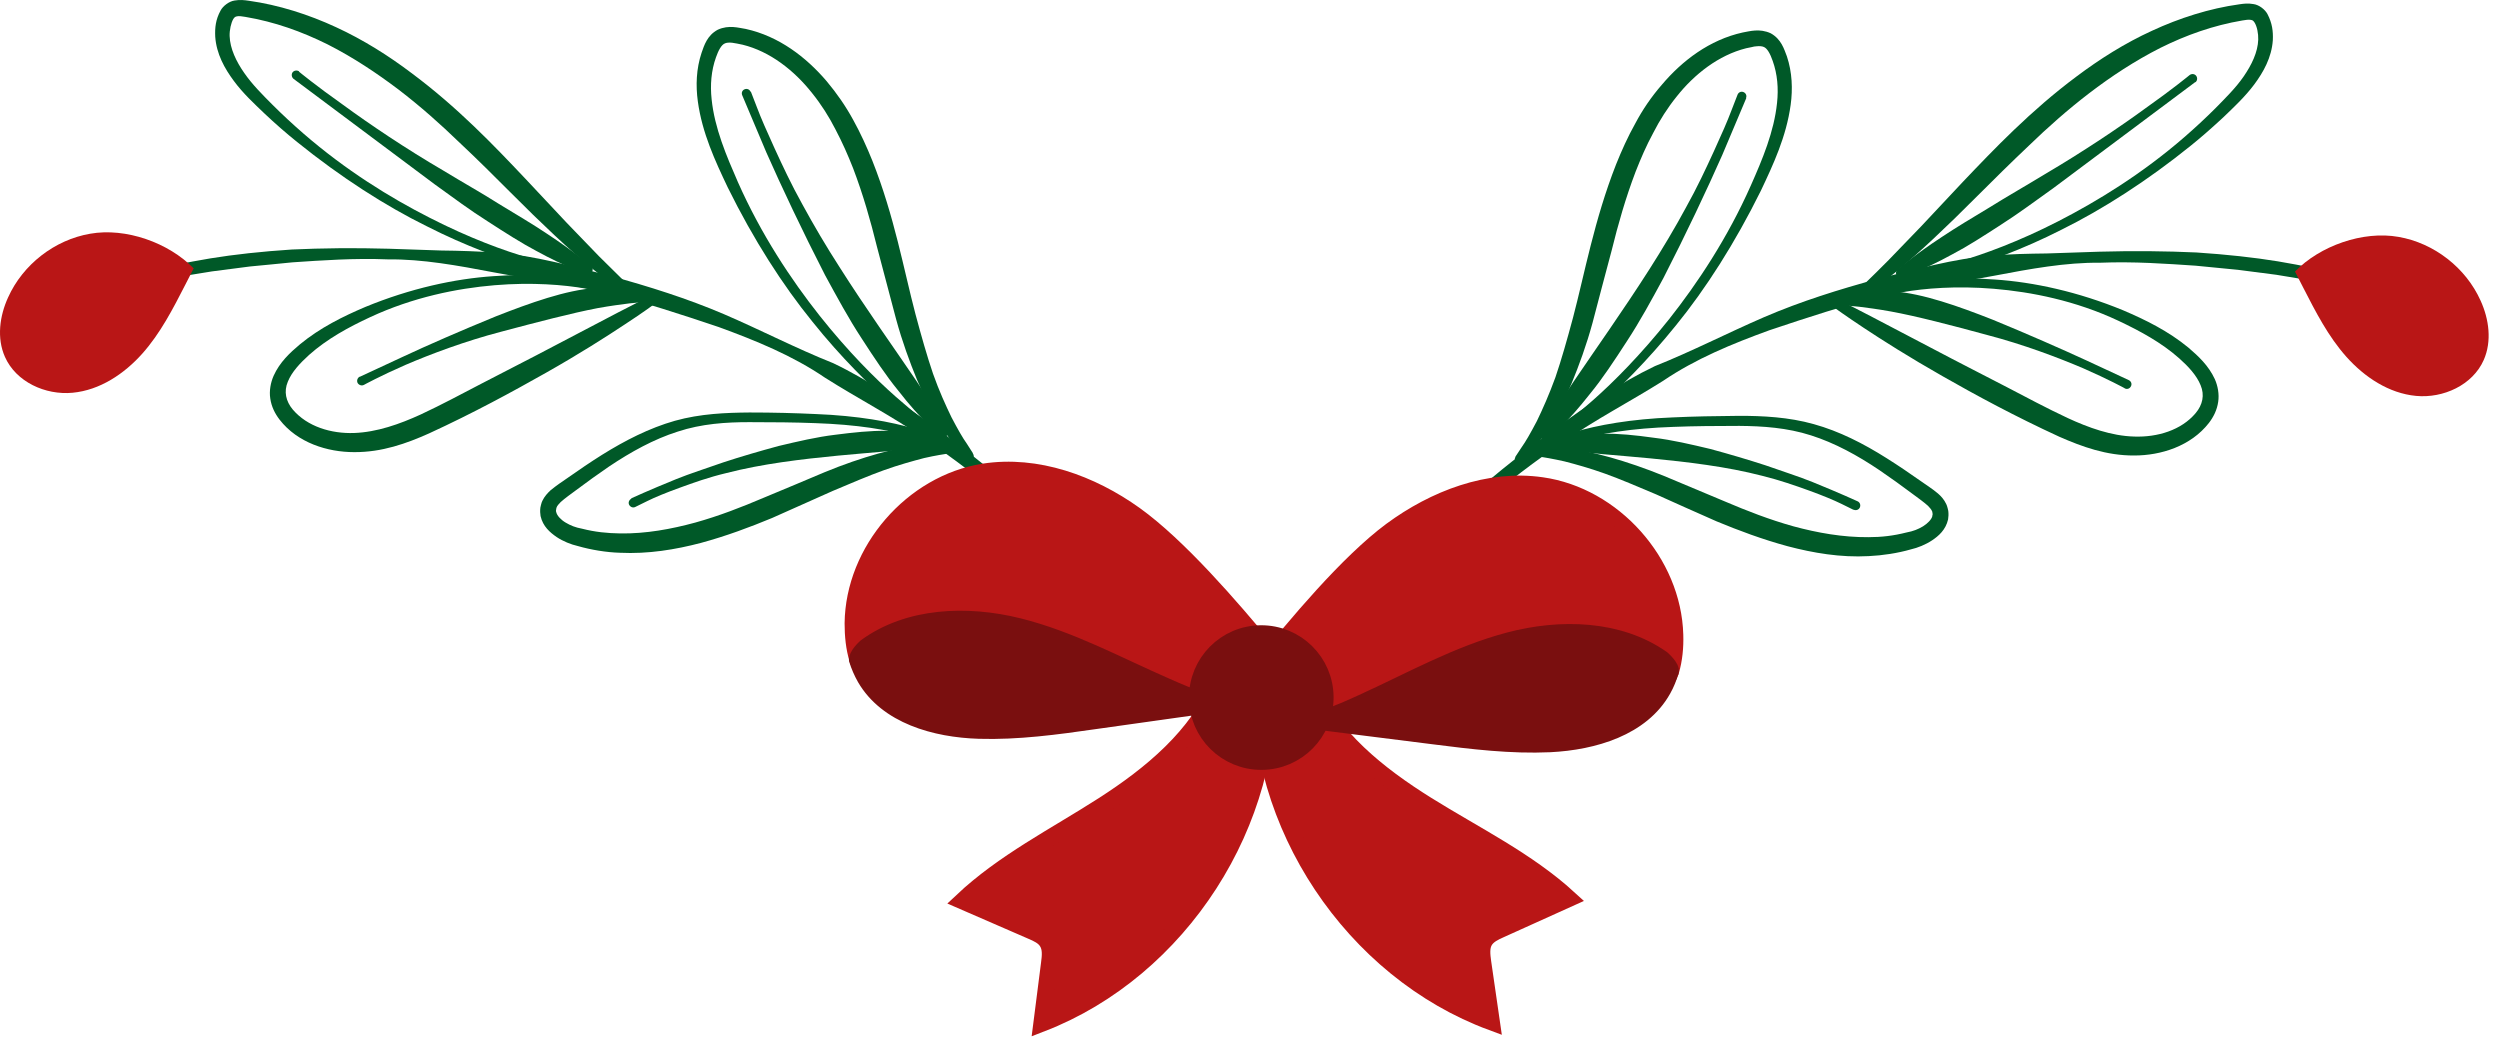 <svg width="191" height="80" viewBox="0 0 191 80" fill="none" xmlns="http://www.w3.org/2000/svg">
<path d="M182.673 22.681C182.673 22.681 182.297 22.605 181.603 22.439C180.91 22.304 179.885 22.032 178.588 21.806C177.292 21.55 175.709 21.279 173.901 20.992C172.981 20.872 172.016 20.751 170.992 20.616C169.967 20.51 168.881 20.405 167.751 20.299C165.49 20.148 163.033 19.968 160.44 20.073C157.832 20.043 155.119 20.54 152.346 21.068C149.572 21.595 146.678 21.927 143.784 22.62C140.905 23.329 138.026 24.278 135.192 25.228C132.328 26.268 129.54 27.414 127.053 29.102C124.535 30.685 121.943 32.026 119.622 33.639C117.285 35.222 115.1 36.88 113.14 38.598C111.165 40.301 109.628 42.216 108.03 43.813C107.261 44.643 106.523 45.426 105.829 46.195C105.151 46.979 104.518 47.718 103.915 48.411C102.754 49.828 101.729 51.064 100.946 52.134C100.117 53.174 99.544 54.033 99.122 54.606C98.7 55.179 98.474 55.48 98.474 55.48C98.368 55.631 98.172 55.661 98.037 55.556C97.916 55.465 97.871 55.284 97.946 55.149C97.946 55.149 98.142 54.817 98.489 54.199C98.865 53.581 99.348 52.647 100.102 51.546C100.825 50.416 101.76 49.089 102.875 47.582C104.036 46.12 105.377 44.477 106.93 42.788C108.512 41.115 110.457 39.533 112.462 37.829C114.406 36.066 116.622 34.378 118.913 32.659C121.249 31.001 123.691 29.283 126.435 27.971C129.238 26.856 131.982 25.439 134.77 24.233C137.604 23.012 140.528 22.108 143.452 21.309C146.377 20.585 149.256 19.756 152.135 19.53C153.567 19.41 154.984 19.38 156.37 19.364C157.742 19.319 159.099 19.274 160.41 19.229C163.033 19.154 165.52 19.184 167.811 19.289C170.102 19.44 172.197 19.666 174.036 19.968C175.875 20.284 177.473 20.601 178.769 20.932C180.081 21.218 181.076 21.55 181.754 21.746C182.432 21.942 182.809 22.063 182.809 22.063C182.975 22.108 183.065 22.289 183.02 22.439C182.975 22.59 182.809 22.681 182.658 22.651L182.673 22.681Z" fill="#005928"/>
<path d="M117.527 34.076C117.527 34.076 117.768 33.97 118.205 33.759C118.657 33.563 119.35 33.277 120.24 33.021C122.018 32.478 124.641 32.011 127.792 31.89C129.374 31.815 131.062 31.785 132.871 31.77C134.665 31.77 136.64 31.86 138.569 32.403C140.528 32.945 142.383 33.895 144.146 35.01C145.035 35.568 145.895 36.156 146.754 36.759C147.191 37.075 147.598 37.316 148.065 37.708C148.291 37.904 148.532 38.161 148.698 38.522C148.743 38.628 148.759 38.658 148.804 38.839L148.849 39.035C148.879 39.276 148.864 39.502 148.834 39.683C148.653 40.482 148.11 40.949 147.613 41.281C147.116 41.612 146.513 41.854 145.985 41.974C144.99 42.261 143.814 42.441 142.774 42.487C140.619 42.607 138.524 42.245 136.579 41.733C134.635 41.206 132.826 40.527 131.153 39.834C129.51 39.11 127.957 38.417 126.525 37.769C125.093 37.166 123.797 36.608 122.621 36.186C121.446 35.764 120.406 35.478 119.531 35.252C118.657 35.056 117.964 34.935 117.496 34.875C117.014 34.814 116.773 34.784 116.773 34.784H116.758C116.562 34.754 116.426 34.573 116.456 34.392C116.486 34.211 116.622 34.091 116.803 34.091C116.803 34.091 117.074 34.091 117.572 34.091C118.069 34.091 118.808 34.136 119.742 34.242C121.596 34.483 124.219 35.176 127.143 36.367C128.59 36.97 130.158 37.633 131.816 38.326C133.444 39.02 135.177 39.698 137.016 40.211C138.855 40.708 140.785 41.055 142.744 41.04C143.754 41.04 144.659 40.934 145.669 40.678C146.166 40.587 146.543 40.437 146.92 40.211C147.281 39.984 147.568 39.683 147.628 39.442C147.643 39.367 147.628 39.321 147.658 39.306L147.628 39.11C147.628 39.11 147.628 39.065 147.613 39.065C147.568 38.944 147.447 38.794 147.296 38.643C146.98 38.357 146.513 38.025 146.106 37.724C145.277 37.105 144.448 36.503 143.603 35.93C141.93 34.799 140.167 33.835 138.358 33.262C136.534 32.674 134.665 32.553 132.886 32.538C131.108 32.538 129.404 32.553 127.837 32.614C124.717 32.719 122.154 33.111 120.451 33.684C119.592 33.955 118.943 34.227 118.506 34.422C118.069 34.633 117.828 34.754 117.828 34.754C117.647 34.844 117.451 34.754 117.361 34.588C117.27 34.407 117.361 34.211 117.527 34.121V34.076Z" fill="#005928"/>
<path d="M119.245 32.629C119.245 32.629 120.195 31.905 121.717 30.564C123.255 29.207 125.335 27.127 127.52 24.384C129.691 21.64 131.982 18.189 133.761 14.179C134.65 12.174 135.539 10.064 135.766 7.863C135.886 6.763 135.796 5.663 135.434 4.653C135.253 4.125 135.012 3.673 134.741 3.583C134.65 3.537 134.424 3.507 134.198 3.537C134.092 3.537 133.942 3.567 133.836 3.598L133.399 3.688C131.304 4.216 129.45 5.663 128.093 7.381C127.4 8.24 126.797 9.19 126.315 10.139C125.757 11.165 125.35 12.129 124.958 13.124C124.189 15.144 123.616 17.164 123.134 19.123C122.606 21.083 122.124 22.937 121.672 24.655C121.205 26.373 120.632 27.926 120.074 29.283C119.501 30.639 118.914 31.77 118.341 32.674C117.753 33.563 117.286 34.242 116.909 34.664C116.547 35.101 116.351 35.327 116.351 35.327C116.23 35.478 116.004 35.493 115.854 35.372C115.718 35.252 115.688 35.056 115.778 34.92V34.89C115.778 34.89 115.944 34.649 116.246 34.181C116.562 33.744 116.954 33.051 117.421 32.162C117.858 31.257 118.356 30.142 118.838 28.815C119.29 27.489 119.727 25.951 120.18 24.263C121.069 20.887 121.808 16.787 123.466 12.566C123.888 11.511 124.385 10.411 124.928 9.446C125.485 8.391 126.164 7.396 126.963 6.477C128.515 4.638 130.61 3.04 133.143 2.482C133.67 2.392 134.424 2.151 135.283 2.543C136.097 2.995 136.308 3.763 136.519 4.306C136.926 5.527 136.971 6.808 136.806 8.014C136.474 10.441 135.479 12.566 134.53 14.571C132.555 18.566 130.309 22.078 128.048 24.851C125.817 27.625 123.677 29.69 122.154 31.091C120.602 32.493 119.667 33.202 119.667 33.202H119.652C119.501 33.337 119.275 33.307 119.155 33.157C119.034 33.006 119.064 32.78 119.215 32.659L119.245 32.629Z" fill="#005928"/>
<path d="M142.639 22.169C142.639 22.169 142.88 22.108 143.317 22.018C143.754 21.913 144.433 21.792 145.277 21.641C146.98 21.4 149.452 21.129 152.406 21.355C155.361 21.551 158.767 22.289 162.204 23.706C163.907 24.43 165.656 25.289 167.209 26.57C167.962 27.218 168.731 27.927 169.213 28.967C169.439 29.479 169.56 30.112 169.47 30.7C169.379 31.333 169.108 31.861 168.761 32.313C167.374 34.092 165.083 34.8 163.063 34.8C160.938 34.815 159.054 34.122 157.335 33.368C153.959 31.816 150.975 30.203 148.412 28.741C145.865 27.294 143.8 25.982 142.368 25.033C140.936 24.083 140.152 23.51 140.152 23.51C140.001 23.405 139.956 23.179 140.061 23.028C140.167 22.892 140.363 22.847 140.514 22.922C140.514 22.922 141.388 23.36 142.895 24.143C144.403 24.927 146.558 26.058 149.136 27.414C150.432 28.078 151.834 28.816 153.311 29.57C154.788 30.338 156.356 31.183 157.969 31.936C159.566 32.675 161.315 33.308 163.063 33.353C164.827 33.413 166.651 32.871 167.751 31.559C168.279 30.926 168.445 30.188 168.128 29.434C167.827 28.68 167.178 27.987 166.5 27.384C165.128 26.163 163.47 25.274 161.842 24.505C158.571 22.968 155.21 22.304 152.331 22.063C149.452 21.822 147.025 22.033 145.367 22.32C144.538 22.47 143.905 22.591 143.453 22.711C143.016 22.817 142.775 22.877 142.775 22.877C142.594 22.922 142.398 22.802 142.353 22.621C142.307 22.44 142.428 22.244 142.609 22.199L142.639 22.169Z" fill="#005928"/>
<path d="M146.603 20.736C146.603 20.736 146.874 20.676 147.402 20.555C147.929 20.45 148.683 20.254 149.633 19.983C151.532 19.44 154.215 18.46 157.245 16.908C160.274 15.355 163.681 13.26 166.892 10.471C167.69 9.778 168.489 9.039 169.258 8.271C170.027 7.487 170.811 6.718 171.414 5.844C172.017 4.969 172.499 3.99 172.529 3.025C172.544 2.573 172.439 2.015 172.243 1.714C172.137 1.563 172.107 1.548 171.956 1.518C171.821 1.488 171.564 1.518 171.323 1.563C169.092 1.94 167.027 2.678 165.053 3.658C163.093 4.653 161.284 5.844 159.611 7.125C157.938 8.406 156.416 9.763 155.014 11.119C153.612 12.446 152.286 13.757 151.08 14.963C148.668 17.39 146.558 19.364 145.005 20.646C143.453 21.942 142.503 22.59 142.503 22.59C142.337 22.711 142.126 22.666 142.021 22.5C141.915 22.349 141.945 22.168 142.066 22.048C142.066 22.048 142.895 21.279 144.297 19.862C144.99 19.154 145.819 18.279 146.784 17.284C147.733 16.274 148.804 15.129 149.979 13.878C152.346 11.391 155.149 8.451 158.646 5.844C160.395 4.532 162.309 3.311 164.42 2.347C166.5 1.382 168.806 0.643 171.097 0.327C171.414 0.282 171.745 0.236 172.167 0.312C172.604 0.372 173.057 0.734 173.237 1.081C173.599 1.774 173.675 2.392 173.644 3.07C173.554 4.397 172.921 5.512 172.228 6.447C171.519 7.396 170.675 8.18 169.876 8.949C169.062 9.703 168.233 10.441 167.389 11.119C164.028 13.833 160.621 16.003 157.516 17.541C154.441 19.108 151.713 20.043 149.783 20.646C148.804 20.932 148.05 21.143 147.522 21.249C146.995 21.369 146.723 21.445 146.723 21.445C146.543 21.49 146.347 21.369 146.301 21.188C146.256 21.008 146.377 20.812 146.558 20.766L146.603 20.736Z" fill="#005928"/>
<path d="M175.332 20.751C177.246 18.776 180.532 17.616 183.246 18.098C185.959 18.566 188.386 20.45 189.516 22.967C190.164 24.384 190.39 26.072 189.757 27.504C188.913 29.418 186.667 30.443 184.587 30.247C182.507 30.051 180.653 28.815 179.266 27.263C177.879 25.71 176.915 23.826 175.965 21.972C175.754 21.565 175.558 21.173 175.347 20.766" fill="#B91616"/>
<path d="M133.413 7.502C133.413 7.502 132.674 9.236 131.574 11.858C130.428 14.451 128.815 17.873 127.082 21.249C126.178 22.922 125.273 24.58 124.293 26.073C123.329 27.565 122.409 28.952 121.505 30.052C120.631 31.167 119.832 32.057 119.229 32.645C118.641 33.233 118.279 33.549 118.279 33.549C118.128 33.685 117.902 33.67 117.782 33.519C117.676 33.398 117.661 33.233 117.737 33.112C117.737 33.112 118.671 31.454 120.239 29.133C121.806 26.811 123.977 23.766 125.997 20.601C127.007 19.018 127.971 17.405 128.8 15.868C129.66 14.331 130.353 12.838 130.941 11.557C131.529 10.276 131.996 9.206 132.282 8.437C132.584 7.668 132.75 7.231 132.75 7.231C132.825 7.05 133.021 6.96 133.202 7.035C133.383 7.11 133.473 7.306 133.398 7.487L133.413 7.502Z" fill="#005928"/>
<path d="M141.598 38.945C141.598 38.945 141.266 38.779 140.679 38.492C140.091 38.206 139.262 37.859 138.222 37.483C137.182 37.106 135.976 36.684 134.634 36.352C133.293 36.005 131.861 35.734 130.399 35.523C127.489 35.101 124.595 34.89 122.41 34.694C120.239 34.498 118.762 34.227 118.762 34.227C118.566 34.197 118.43 34.001 118.476 33.82C118.506 33.669 118.611 33.563 118.747 33.533C118.747 33.533 119.124 33.443 119.772 33.337C120.42 33.232 121.37 33.126 122.5 33.141C123.631 33.111 124.942 33.247 126.344 33.443C127.746 33.609 129.208 33.955 130.67 34.302C132.117 34.694 133.549 35.116 134.89 35.553C136.217 36.02 137.453 36.412 138.493 36.834C140.573 37.678 141.915 38.297 141.915 38.297C142.095 38.372 142.171 38.583 142.095 38.764C142.02 38.945 141.809 39.02 141.628 38.945H141.598Z" fill="#005928"/>
<path d="M167.705 6.281C167.705 6.281 162.309 10.305 156.913 14.345C155.541 15.325 154.184 16.335 152.858 17.179C151.531 18.038 150.295 18.837 149.165 19.425C146.949 20.646 145.321 21.188 145.321 21.188C145.14 21.249 144.929 21.158 144.869 20.962C144.824 20.826 144.869 20.676 144.975 20.585C144.975 20.585 146.271 19.47 148.366 18.098C149.406 17.405 150.657 16.651 152.014 15.837C153.34 15.008 154.802 14.179 156.234 13.305C159.128 11.602 161.917 9.733 163.937 8.255C165.987 6.808 167.283 5.738 167.283 5.738C167.434 5.618 167.66 5.633 167.781 5.783C167.901 5.934 167.886 6.16 167.735 6.281H167.705Z" fill="#005928"/>
<path d="M162.324 29.66C162.324 29.66 161.088 28.982 159.159 28.138C157.214 27.309 154.576 26.314 151.863 25.605C149.15 24.867 146.437 24.158 144.462 23.797C143.467 23.616 142.638 23.51 142.035 23.435C141.432 23.374 141.086 23.344 141.086 23.344C140.89 23.329 140.739 23.148 140.754 22.952C140.754 22.817 140.859 22.696 140.98 22.651C140.98 22.651 141.327 22.515 141.975 22.38C142.608 22.244 143.558 22.154 144.658 22.259C146.904 22.425 149.617 23.39 152.255 24.43C154.893 25.515 157.5 26.66 159.43 27.55C161.359 28.454 162.64 29.042 162.64 29.042C162.821 29.133 162.897 29.328 162.806 29.509C162.716 29.69 162.52 29.766 162.339 29.675C162.339 29.675 162.339 29.675 162.324 29.675V29.66Z" fill="#005928"/>
<path d="M7.295 21.837C7.295 21.837 7.657 21.731 8.35 21.52C9.043 21.324 10.023 20.992 11.335 20.706C12.631 20.359 14.229 20.058 16.067 19.741C17.906 19.44 20.002 19.214 22.293 19.063C24.584 18.958 27.071 18.927 29.694 19.003C31.005 19.048 32.362 19.093 33.733 19.139C35.12 19.154 36.537 19.199 37.969 19.304C40.848 19.53 43.727 20.344 46.651 21.083C49.56 21.882 52.5 22.801 55.319 24.007C58.122 25.213 60.85 26.63 63.654 27.745C66.382 29.042 68.824 30.775 71.176 32.433C73.482 34.151 75.683 35.84 77.627 37.603C79.632 39.307 81.576 40.874 83.159 42.562C84.727 44.251 86.053 45.894 87.214 47.356C88.329 48.848 89.264 50.19 89.987 51.32C90.741 52.435 91.223 53.37 91.6 53.973C91.962 54.591 92.143 54.923 92.143 54.923C92.233 55.073 92.173 55.254 92.022 55.345C91.886 55.42 91.706 55.39 91.615 55.254C91.615 55.254 91.389 54.938 90.967 54.365C90.545 53.792 89.972 52.933 89.143 51.893C88.359 50.823 87.349 49.587 86.174 48.17C85.571 47.476 84.938 46.738 84.259 45.954C83.566 45.2 82.827 44.401 82.059 43.572C80.461 41.975 78.908 40.06 76.949 38.357C75.004 36.639 72.804 34.996 70.467 33.398C68.131 31.785 65.538 30.444 63.036 28.861C60.564 27.173 57.76 26.027 54.911 24.987C52.048 24.022 49.184 23.088 46.305 22.364C43.411 21.671 40.517 21.339 37.743 20.812C34.969 20.284 32.256 19.787 29.649 19.817C27.056 19.711 24.599 19.892 22.338 20.043C21.207 20.148 20.137 20.269 19.097 20.359C18.072 20.495 17.108 20.616 16.188 20.736C14.364 21.023 12.781 21.279 11.5 21.55C10.204 21.776 9.179 22.048 8.486 22.183C7.792 22.334 7.415 22.424 7.415 22.424C7.25 22.455 7.084 22.349 7.054 22.183C7.023 22.017 7.114 21.867 7.265 21.822L7.295 21.837Z" fill="#005928"/>
<path d="M72.305 34.468C72.305 34.468 72.064 34.362 71.627 34.136C71.189 33.941 70.556 33.669 69.682 33.398C67.979 32.825 65.401 32.433 62.296 32.328C60.744 32.267 59.04 32.252 57.247 32.252C55.468 32.252 53.599 32.373 51.775 32.976C49.966 33.549 48.218 34.513 46.529 35.644C45.685 36.217 44.856 36.819 44.027 37.438C43.62 37.739 43.153 38.071 42.837 38.357C42.686 38.508 42.565 38.643 42.52 38.779C42.52 38.779 42.49 38.885 42.505 38.824L42.475 39.02C42.475 39.02 42.475 39.081 42.505 39.156C42.565 39.397 42.852 39.714 43.213 39.925C43.59 40.151 43.967 40.301 44.465 40.392C45.474 40.648 46.379 40.739 47.389 40.754C49.348 40.784 51.293 40.422 53.117 39.925C54.956 39.412 56.689 38.734 58.317 38.04C59.975 37.347 61.543 36.699 62.99 36.081C65.914 34.875 68.522 34.197 70.391 33.956C71.325 33.85 72.064 33.805 72.561 33.805C73.059 33.805 73.33 33.805 73.33 33.805C73.526 33.805 73.677 33.971 73.677 34.167C73.677 34.347 73.541 34.483 73.375 34.513H73.36C73.36 34.513 73.104 34.543 72.637 34.619C72.154 34.694 71.461 34.8 70.602 34.996C69.743 35.222 68.687 35.508 67.512 35.93C66.336 36.352 65.04 36.91 63.608 37.513C62.176 38.146 60.623 38.839 58.98 39.578C57.307 40.271 55.498 40.95 53.554 41.477C51.609 41.99 49.514 42.336 47.359 42.231C46.319 42.201 45.143 42.005 44.148 41.718C43.62 41.598 43.017 41.357 42.52 41.025C42.023 40.678 41.48 40.226 41.299 39.427C41.269 39.246 41.254 39.02 41.284 38.779L41.329 38.583C41.374 38.402 41.389 38.372 41.435 38.267C41.6 37.92 41.842 37.664 42.068 37.453C42.55 37.061 42.942 36.804 43.379 36.503C44.238 35.9 45.098 35.312 45.987 34.754C47.751 33.654 49.605 32.704 51.564 32.147C53.508 31.604 55.468 31.529 57.262 31.514C59.071 31.514 60.759 31.559 62.342 31.634C65.492 31.755 68.115 32.222 69.893 32.765C70.783 33.021 71.476 33.307 71.928 33.503C72.365 33.714 72.606 33.82 72.606 33.82C72.787 33.895 72.863 34.106 72.772 34.287C72.697 34.468 72.486 34.543 72.305 34.453V34.468Z" fill="#005928"/>
<path d="M70.452 32.93C70.452 32.93 69.533 32.222 67.965 30.82C66.443 29.418 64.287 27.353 62.071 24.579C59.825 21.821 57.564 18.309 55.59 14.299C54.64 12.295 53.645 10.169 53.314 7.743C53.148 6.537 53.193 5.255 53.6 4.034C53.796 3.477 54.022 2.708 54.836 2.271C55.695 1.879 56.449 2.135 56.977 2.211C59.509 2.768 61.589 4.366 63.157 6.205C63.94 7.14 64.619 8.119 65.192 9.174C65.734 10.154 66.232 11.24 66.654 12.295C68.327 16.515 69.05 20.615 69.94 23.992C70.392 25.68 70.829 27.217 71.281 28.544C71.748 29.87 72.261 30.986 72.698 31.89C73.165 32.779 73.557 33.473 73.874 33.91C74.16 34.362 74.326 34.618 74.326 34.618V34.648C74.447 34.814 74.401 35.025 74.236 35.131C74.085 35.221 73.889 35.191 73.783 35.056C73.783 35.056 73.587 34.829 73.226 34.392C72.849 33.97 72.366 33.292 71.794 32.403C71.236 31.513 70.633 30.368 70.06 29.011C69.502 27.654 68.93 26.102 68.462 24.384C68.01 22.665 67.513 20.811 67 18.852C66.518 16.892 65.945 14.872 65.176 12.852C64.784 11.858 64.362 10.893 63.82 9.868C63.337 8.918 62.735 7.969 62.041 7.109C60.685 5.391 58.831 3.929 56.735 3.416L56.298 3.326C56.208 3.311 56.057 3.281 55.937 3.266C55.71 3.236 55.484 3.266 55.394 3.311C55.108 3.416 54.881 3.869 54.7 4.381C54.339 5.391 54.248 6.491 54.369 7.592C54.595 9.793 55.499 11.903 56.374 13.908C58.152 17.917 60.443 21.369 62.614 24.112C64.8 26.871 66.88 28.936 68.417 30.292C69.955 31.634 70.889 32.357 70.889 32.357C71.04 32.478 71.07 32.689 70.95 32.855C70.829 33.005 70.618 33.036 70.452 32.915H70.437L70.452 32.93Z" fill="#005928"/>
<path d="M47.343 22.605C47.343 22.605 47.102 22.545 46.665 22.439C46.213 22.319 45.58 22.198 44.751 22.048C43.093 21.761 40.666 21.55 37.787 21.791C34.908 22.032 31.546 22.711 28.276 24.233C26.648 24.987 24.989 25.891 23.618 27.112C22.939 27.73 22.291 28.409 21.99 29.162C21.673 29.916 21.839 30.654 22.367 31.288C23.482 32.599 25.306 33.142 27.055 33.081C28.788 33.021 30.537 32.403 32.149 31.664C33.762 30.911 35.33 30.067 36.807 29.298C38.284 28.529 39.686 27.806 40.982 27.142C43.56 25.786 45.715 24.655 47.223 23.871C48.745 23.088 49.604 22.651 49.604 22.651C49.77 22.56 49.981 22.635 50.072 22.801C50.147 22.952 50.102 23.148 49.966 23.253C49.966 23.253 49.182 23.841 47.75 24.776C46.318 25.726 44.268 27.037 41.706 28.484C39.143 29.931 36.159 31.559 32.782 33.111C31.064 33.88 29.18 34.558 27.055 34.543C25.02 34.543 22.729 33.835 21.357 32.056C21.01 31.604 20.739 31.076 20.648 30.443C20.558 29.855 20.678 29.223 20.905 28.71C21.372 27.67 22.156 26.946 22.909 26.313C24.462 25.032 26.21 24.173 27.914 23.449C31.35 22.032 34.757 21.294 37.711 21.098C40.666 20.872 43.138 21.143 44.841 21.384C45.7 21.535 46.364 21.656 46.801 21.761C47.253 21.867 47.479 21.912 47.479 21.912C47.66 21.957 47.78 22.138 47.75 22.334C47.705 22.515 47.524 22.635 47.328 22.59L47.343 22.605Z" fill="#005928"/>
<path d="M43.364 21.173C43.364 21.173 43.093 21.113 42.565 20.977C42.053 20.857 41.284 20.661 40.304 20.374C38.375 19.786 35.647 18.837 32.572 17.269C29.482 15.747 26.06 13.561 22.699 10.848C21.855 10.17 21.026 9.446 20.212 8.677C19.413 7.909 18.569 7.14 17.86 6.175C17.167 5.241 16.534 4.125 16.443 2.799C16.413 2.12 16.473 1.502 16.85 0.809C17.031 0.462 17.498 0.101 17.92 0.04C18.343 -0.035 18.674 0.01 18.991 0.055C21.282 0.372 23.588 1.111 25.668 2.075C27.763 3.04 29.693 4.261 31.426 5.572C34.938 8.18 37.742 11.119 40.093 13.606C41.269 14.857 42.339 16.003 43.289 17.013C44.254 18.008 45.083 18.882 45.776 19.59C47.178 20.992 48.007 21.776 48.007 21.776C48.142 21.912 48.158 22.123 48.022 22.273C47.901 22.409 47.705 22.424 47.57 22.319C47.57 22.319 46.62 21.655 45.068 20.374C43.515 19.093 41.405 17.118 38.993 14.692C37.787 13.486 36.476 12.174 35.059 10.848C33.657 9.491 32.135 8.135 30.462 6.853C28.788 5.587 26.98 4.381 25.02 3.387C23.045 2.407 20.98 1.668 18.75 1.291C18.508 1.246 18.252 1.216 18.116 1.246C17.981 1.276 17.936 1.291 17.83 1.442C17.649 1.744 17.529 2.301 17.544 2.753C17.574 3.718 18.056 4.713 18.659 5.572C19.262 6.446 20.046 7.23 20.814 7.999C21.583 8.768 22.382 9.506 23.181 10.2C26.392 12.988 29.798 15.099 32.828 16.636C35.858 18.189 38.541 19.168 40.44 19.711C41.39 19.982 42.143 20.178 42.671 20.284C43.198 20.404 43.47 20.465 43.47 20.465C43.651 20.51 43.771 20.691 43.726 20.887C43.681 21.068 43.5 21.188 43.304 21.143L43.364 21.173Z" fill="#005928"/>
<path d="M14.801 20.51C12.886 18.535 9.6 17.375 6.887 17.857C4.174 18.324 1.747 20.208 0.617 22.726C-0.031 24.143 -0.258 25.831 0.376 27.263C1.22 29.177 3.466 30.202 5.546 30.006C7.626 29.81 9.48 28.574 10.867 27.022C12.253 25.469 13.218 23.585 14.168 21.731C14.379 21.324 14.575 20.932 14.786 20.525" fill="#B91616"/>
<path d="M57.367 7.004C57.367 7.004 57.533 7.441 57.834 8.21C58.121 8.978 58.588 10.049 59.176 11.33C59.764 12.611 60.457 14.103 61.316 15.641C62.16 17.193 63.11 18.806 64.12 20.374C66.125 23.539 68.295 26.569 69.878 28.905C71.461 31.227 72.38 32.885 72.38 32.885C72.471 33.051 72.41 33.277 72.245 33.367C72.109 33.443 71.943 33.427 71.838 33.322C71.838 33.322 71.476 33.005 70.888 32.417C70.285 31.83 69.486 30.955 68.612 29.825C67.707 28.725 66.788 27.338 65.823 25.846C64.843 24.353 63.939 22.68 63.035 21.022C61.301 17.646 59.688 14.224 58.543 11.631C57.442 9.024 56.704 7.275 56.704 7.275C56.628 7.094 56.704 6.898 56.885 6.823C57.066 6.748 57.261 6.823 57.337 7.004H57.367Z" fill="#005928"/>
<path d="M48.233 38.07C48.233 38.07 49.574 37.452 51.654 36.608C52.694 36.186 53.931 35.794 55.257 35.327C56.584 34.89 58.031 34.468 59.478 34.076C60.94 33.729 62.402 33.383 63.804 33.217C65.205 33.036 66.517 32.9 67.647 32.915C68.778 32.915 69.712 33.006 70.376 33.111C71.024 33.217 71.401 33.307 71.401 33.307C71.597 33.352 71.702 33.548 71.657 33.744C71.627 33.88 71.506 33.985 71.37 34.016C71.37 34.016 69.893 34.287 67.723 34.483C65.537 34.679 62.643 34.89 59.734 35.312C58.287 35.523 56.84 35.794 55.498 36.141C54.157 36.458 52.936 36.895 51.911 37.271C50.871 37.648 50.027 37.995 49.454 38.281C48.866 38.568 48.534 38.733 48.534 38.733C48.353 38.824 48.157 38.733 48.067 38.568C47.977 38.387 48.067 38.191 48.233 38.1V38.07Z" fill="#005928"/>
<path d="M22.85 5.482C22.85 5.482 24.146 6.552 26.196 7.999C28.231 9.491 31.005 11.36 33.899 13.049C35.331 13.923 36.793 14.737 38.119 15.581C39.461 16.395 40.712 17.134 41.767 17.842C43.862 19.214 45.158 20.329 45.158 20.329C45.309 20.465 45.324 20.676 45.189 20.826C45.098 20.932 44.932 20.977 44.812 20.932C44.812 20.932 43.184 20.389 40.968 19.168C39.853 18.581 38.602 17.782 37.275 16.922C35.934 16.078 34.577 15.068 33.22 14.089C27.824 10.064 22.428 6.024 22.428 6.024C22.277 5.904 22.247 5.678 22.352 5.527C22.473 5.376 22.684 5.346 22.85 5.452V5.482Z" fill="#005928"/>
<path d="M27.493 28.785C27.493 28.785 28.774 28.182 30.704 27.292C32.633 26.388 35.226 25.258 37.879 24.172C40.531 23.132 43.23 22.168 45.475 22.002C46.576 21.896 47.526 21.987 48.158 22.122C48.807 22.258 49.153 22.394 49.153 22.394C49.334 22.469 49.425 22.68 49.349 22.861C49.304 22.997 49.169 23.072 49.048 23.087C49.048 23.087 48.701 23.117 48.098 23.177C47.51 23.253 46.666 23.358 45.671 23.539C43.697 23.916 40.984 24.625 38.27 25.348C35.557 26.056 32.904 27.051 30.975 27.88C29.046 28.724 27.809 29.403 27.809 29.403C27.644 29.493 27.433 29.433 27.327 29.267C27.237 29.101 27.297 28.89 27.463 28.785C27.463 28.785 27.463 28.785 27.478 28.785H27.493Z" fill="#005928"/>
<path d="M96.799 51.456C97.463 62.776 90.152 74.126 79.571 78.211C79.767 76.673 79.963 75.136 80.159 73.598C80.234 73.041 80.294 72.438 79.993 71.97C79.737 71.548 79.254 71.337 78.802 71.141C77.038 70.373 75.26 69.604 73.496 68.835C76.662 65.851 80.611 63.861 84.273 61.51C87.936 59.158 91.479 56.234 93.152 52.209" fill="#B91616"/>
<path d="M96.799 51.456C97.463 62.776 90.152 74.126 79.571 78.211C79.767 76.673 79.963 75.136 80.159 73.598C80.234 73.041 80.294 72.438 79.993 71.97C79.737 71.548 79.254 71.337 78.802 71.141C77.038 70.373 75.26 69.604 73.496 68.835C76.662 65.851 80.611 63.861 84.273 61.51C87.936 59.158 91.479 56.234 93.152 52.209" stroke="#B91616" stroke-width="1.251" stroke-miterlimit="10"/>
<path d="M96.347 51.606C95.849 62.942 103.326 74.171 113.967 78.105C113.741 76.568 113.53 75.046 113.304 73.508C113.229 72.95 113.153 72.347 113.44 71.88C113.696 71.458 114.178 71.232 114.616 71.036C116.379 70.237 118.128 69.453 119.891 68.654C116.681 65.715 112.701 63.786 109.008 61.48C105.315 59.173 101.713 56.309 99.994 52.315" fill="#B91616"/>
<path d="M96.347 51.606C95.849 62.942 103.326 74.171 113.967 78.105C113.741 76.568 113.53 75.046 113.304 73.508C113.229 72.95 113.153 72.347 113.44 71.88C113.696 71.458 114.178 71.232 114.616 71.036C116.379 70.237 118.128 69.453 119.891 68.654C116.681 65.715 112.701 63.786 109.008 61.48C105.315 59.173 101.713 56.309 99.994 52.315" stroke="#B91616" stroke-width="1.251" stroke-miterlimit="10"/>
<path d="M96.347 50.928C98.924 47.718 102.934 42.924 106.25 40.467C109.566 38.026 113.711 36.428 117.796 37.016C123.313 37.799 127.895 42.924 128.046 48.502C128.076 49.436 127.986 50.386 127.729 51.275C127.729 51.275 125.649 59.927 97.583 54.456L96.362 50.928H96.347Z" fill="#B91616" stroke="#B91616" stroke-width="1.115" stroke-miterlimit="10"/>
<path d="M127.7 51.335C127.821 50.959 127.022 50.265 127.022 50.265C123.691 47.929 119.214 47.823 115.28 48.863C111.345 49.903 107.758 51.923 104.05 53.611C102.347 54.38 99.905 55.556 98.156 54.878C101.94 55.36 105.738 55.827 109.522 56.31C112.476 56.686 115.445 57.048 118.415 56.913C121.776 56.747 125.469 55.661 127.112 52.722C127.368 52.27 127.564 51.788 127.7 51.275" fill="#7A0F0F"/>
<path d="M127.7 51.335C127.821 50.959 127.022 50.265 127.022 50.265C123.691 47.929 119.214 47.823 115.28 48.863C111.345 49.903 107.758 51.923 104.05 53.611C102.347 54.38 99.905 55.556 98.156 54.878C101.94 55.36 105.738 55.827 109.522 56.31C112.476 56.686 115.445 57.048 118.415 56.913C121.776 56.747 125.469 55.661 127.112 52.722C127.368 52.27 127.564 51.788 127.7 51.275" stroke="#7A0F0F" stroke-width="1.115" stroke-linecap="round" stroke-linejoin="round"/>
<path d="M96.799 49.572C94.177 46.391 90.092 41.658 86.745 39.261C83.399 36.865 79.224 35.342 75.154 35.975C69.637 36.85 65.145 42.035 65.085 47.627C65.085 48.562 65.175 49.511 65.447 50.401C65.447 50.401 67.662 59.023 95.639 53.129L96.799 49.572Z" fill="#B91616" stroke="#B91616" stroke-width="1.115" stroke-miterlimit="10"/>
<path d="M65.446 50.431C65.326 50.054 66.109 49.36 66.109 49.36C69.395 46.964 73.872 46.798 77.821 47.778C81.771 48.757 85.388 50.732 89.111 52.36C90.83 53.114 93.287 54.244 95.02 53.551C91.237 54.078 87.453 54.621 83.67 55.148C80.731 55.571 77.761 55.977 74.792 55.887C71.43 55.782 67.722 54.741 66.034 51.832C65.778 51.38 65.567 50.898 65.416 50.4" fill="#7A0F0F"/>
<path d="M65.446 50.431C65.326 50.054 66.109 49.36 66.109 49.36C69.395 46.964 73.872 46.798 77.821 47.778C81.771 48.757 85.388 50.732 89.111 52.36C90.83 53.114 93.287 54.244 95.02 53.551C91.237 54.078 87.453 54.621 83.67 55.148C80.731 55.571 77.761 55.977 74.792 55.887C71.43 55.782 67.722 54.741 66.034 51.832C65.778 51.38 65.567 50.898 65.416 50.4" stroke="#7A0F0F" stroke-width="1.115" stroke-linecap="round" stroke-linejoin="round"/>
<path d="M101.05 53.264C101.065 55.857 98.984 57.967 96.392 57.982C93.799 57.997 91.689 55.917 91.674 53.325C91.659 50.732 93.739 48.622 96.332 48.606C98.924 48.592 101.034 50.672 101.05 53.264Z" fill="#7A0F0F" stroke="#7A0F0F" stroke-width="1.673" stroke-linecap="round" stroke-linejoin="round"/>
</svg>

